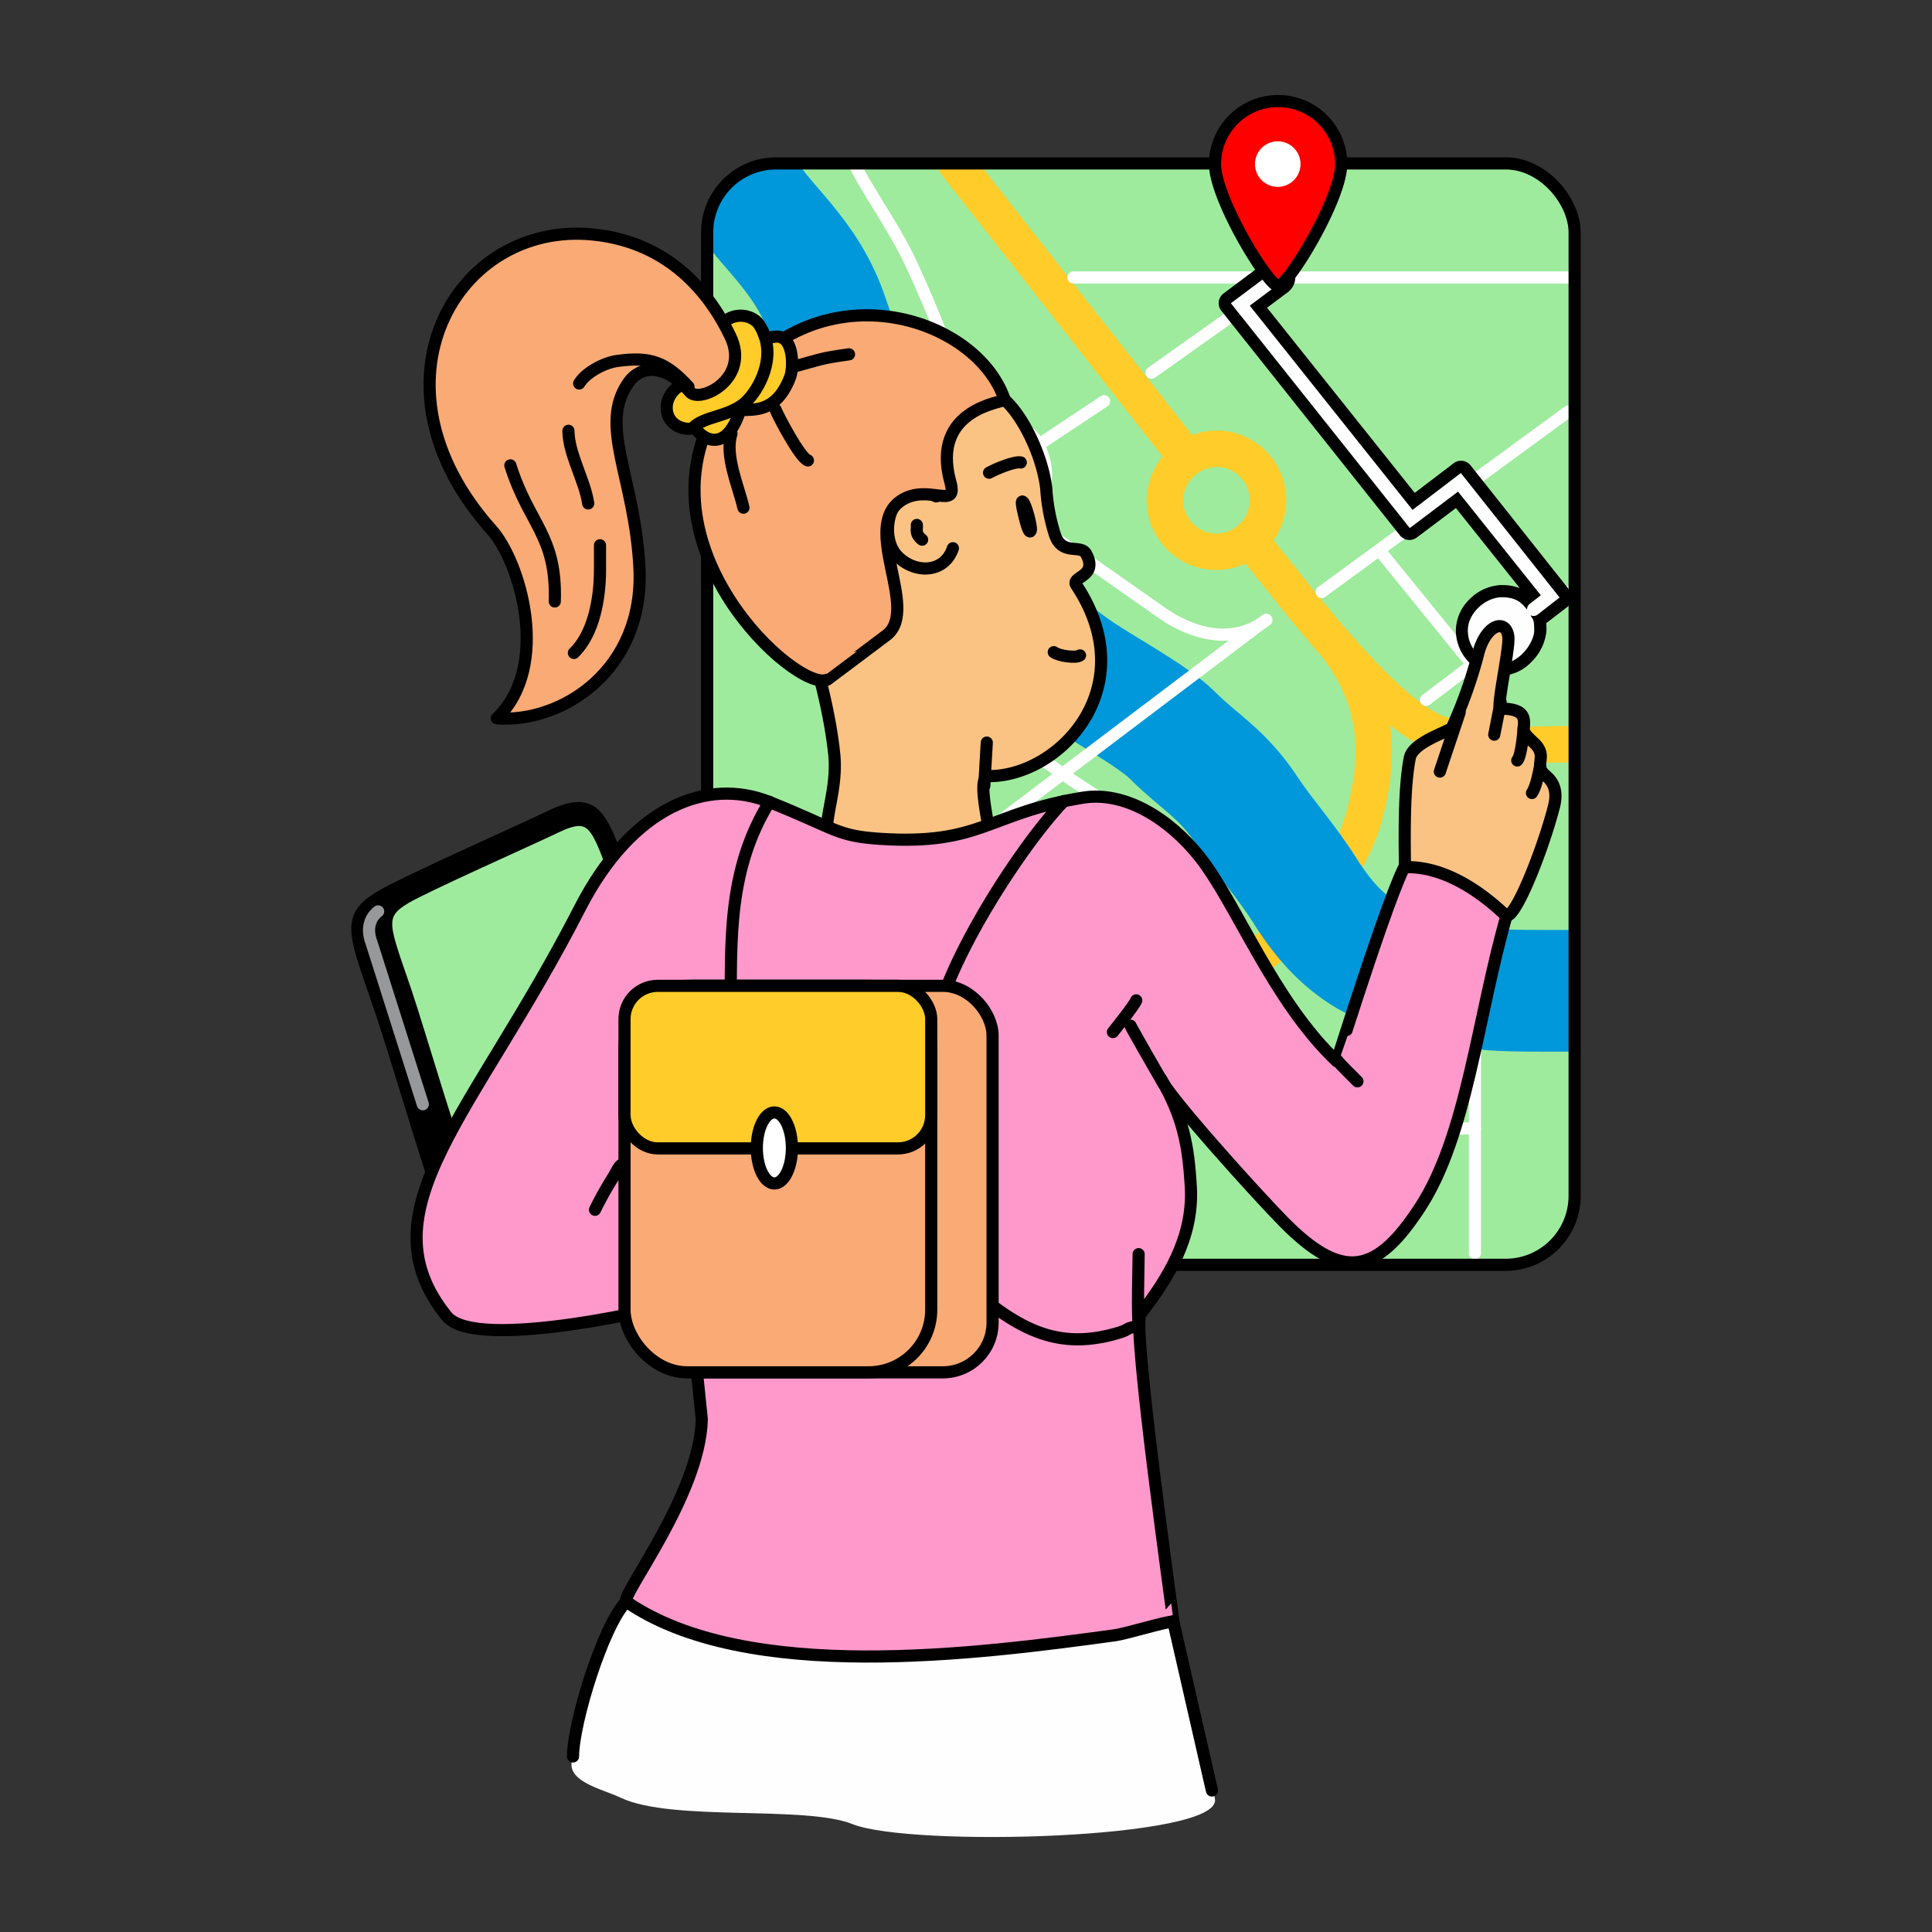 <?xml version="1.0" encoding="UTF-8"?> <svg xmlns="http://www.w3.org/2000/svg" xmlns:xlink="http://www.w3.org/1999/xlink" id="Layer_1" data-name="Layer 1" viewBox="0 0 450 450"><rect x="0" y="0" width="450" height="450" fill="#333333" stroke="none"/><defs><style>.cls-1,.cls-10,.cls-19,.cls-3,.cls-5,.cls-8,.cls-9{fill:none;}.cls-1{clip-rule:evenodd;}.cls-11,.cls-12,.cls-15,.cls-16,.cls-17,.cls-18,.cls-2,.cls-4,.cls-6{fill-rule:evenodd;}.cls-3{stroke:#000;}.cls-10,.cls-19,.cls-3,.cls-5,.cls-8,.cls-9{stroke-linecap:round;}.cls-19,.cls-3,.cls-5{stroke-linejoin:round;}.cls-19,.cls-3,.cls-5,.cls-9{stroke-width:2.83px;}.cls-4{fill:#9eeb9e;}.cls-5{stroke:#96989a;}.cls-6{fill:#fefefe;}.cls-7{clip-path:url(#clip-path);}.cls-8{stroke:#ffcc29;stroke-width:8.5px;}.cls-10,.cls-8,.cls-9{stroke-miterlimit:22.93;}.cls-19,.cls-9{stroke:#fff;}.cls-10{stroke:#0098da;stroke-width:28.35px;}.cls-11{fill:#fac384;}.cls-12{fill:#f9c;}.cls-13,.cls-16{fill:#f9aa75;}.cls-14,.cls-17{fill:#ffcc29;}.cls-15{fill:#fff;}.cls-18{fill:red;}</style><clipPath id="clip-path"><path class="cls-1" d="M350.7,38.06H180.78a16.11,16.11,0,0,0-16.07,16.06V278.53a16.11,16.11,0,0,0,16.07,16.06H350.7a16.11,16.11,0,0,0,16.07-16.06V54.12A16.11,16.11,0,0,0,350.7,38.06"></path></clipPath></defs><title>Thech Peeps_Location</title><path class="cls-2" d="M88.81,235.69c-6.3-18.54-8.49-21.94,0-26.94,6.05-3.56,31.49-14.8,39.3-18.56C139,185,140,190,145.73,205.51c5.91,15.93,12.5,33.46,13.64,41.33,1.8,12.32-32.45,55.88-54.51,37.84C103.2,283.32,92.68,247.08,88.81,235.69Z"></path><path class="cls-3" d="M88.81,235.69c-6.3-18.54-8.49-21.94,0-26.94,6.05-3.56,31.49-14.8,39.3-18.56C139,185,140,190,145.73,205.51c5.91,15.93,12.5,33.46,13.64,41.33,1.8,12.32-32.45,55.88-54.51,37.84C103.2,283.32,92.68,247.08,88.81,235.69Z"></path><path class="cls-4" d="M94.45,230.88c-5.09-15-6.86-17.74,0-21.78,4.89-2.88,28.76-13.47,35.07-16.5,8.77-4.23,9.58-.19,14.24,12.38,4.78,12.88,10.1,27.05,11,33.41,1.72,11.76-30.46,45.93-47.37,32.1C106.08,269.39,97.58,240.08,94.45,230.88Z"></path><path class="cls-3" d="M94.45,230.88c-5.09-15-6.86-17.74,0-21.78,4.89-2.88,28.76-13.47,35.07-16.5,8.77-4.23,9.58-.19,14.24,12.38,4.78,12.88,10.1,27.05,11,33.41,1.72,11.76-30.46,45.93-47.37,32.1C106.08,269.39,97.58,240.08,94.45,230.88Z"></path><path class="cls-5" d="M98.48,257.2,86.6,219.76c-1.69-4.28.35-6.66,1.48-7.48"></path><path class="cls-6" d="M133.47,409.15c-1.68,4,2.83-15,5.28-20.9,1.12-2.68,6.28-15,9.12-14,4.07,1.38,18,7.79,21.71,8.11,7.44.65,12.4,2.46,22,2.7,16.62.42,23.45.91,40-.55,3.45-.3,40-7.45,40.41-6.35,4.2,12.1,8.76,25.58,11,40.92,1.36,9.3-70.85,11.22-84.43,5.79-11.07-4.44-42-.51-53.92-6.12-4.76-2.24-13.51-3.9-11.13-9.6"></path><path class="cls-4" d="M350.7,38.06H180.78a16.11,16.11,0,0,0-16.07,16.06V278.53a16.11,16.11,0,0,0,16.07,16.06H350.7a16.11,16.11,0,0,0,16.07-16.06V54.12A16.11,16.11,0,0,0,350.7,38.06"></path><g class="cls-7"><line class="cls-8" x1="222.64" y1="38.06" x2="275.69" y2="105.7"></line><path class="cls-8" d="M283.75,104.52a12,12,0,1,1-12.42,12A12.21,12.21,0,0,1,283.75,104.52Z"></path><path class="cls-8" d="M291.29,126c9.35,11.28,31.27,41.19,44.41,45.1,11.28,3.36,19.25,2.24,31.07,2.24"></path><line class="cls-9" x1="366.77" y1="64.63" x2="250.02" y2="64.63"></line><line class="cls-9" x1="297.63" y1="65.95" x2="268.21" y2="86.81"></line><line class="cls-9" x1="307.83" y1="137.89" x2="365.3" y2="95.84"></line><line class="cls-9" x1="332.14" y1="163.02" x2="365.3" y2="137.89"></line><line class="cls-9" x1="330.1" y1="119.66" x2="290.33" y2="71.12"></line><line class="cls-9" x1="322.11" y1="129.19" x2="342.94" y2="154.84"></line><line class="cls-9" x1="343.31" y1="111.93" x2="363.6" y2="137.89"></line><path class="cls-8" d="M311.47,150.66c9,11.78,10.06,23.68,6.81,37.33-2.53,10.63-6.58,14.64-12.06,23.08-2.3,3.53-13.63,11.87-13.69,12.15l-89.44,71.37"></path><path class="cls-10" d="M172.49,43.2c4.94,9.35,15.31,15.58,20.4,30.92,2.16,6.51,11.36,30.86,14.79,36.2,18.88,29.4,15.07,25.64,42.25,45.39,5.42,3.93,18.53,10.88,23.21,15.61,6.18,6.21,11.56,8.73,17.46,17.76,3.44,5.25,9.21,11.78,13.33,18.34,10.69,17.05,21.51,19.75,42.49,22.94,3.32.51,14.27.42,18.54.42"></path><line class="cls-9" x1="343.54" y1="181.83" x2="343.54" y2="291.88"></line><line class="cls-9" x1="277.91" y1="244.9" x2="308.85" y2="288.92"></line><line class="cls-9" x1="290.52" y1="262.84" x2="343.54" y2="262.84"></line><line class="cls-9" x1="294.91" y1="144.38" x2="224.18" y2="197.86"></line><line class="cls-9" x1="257.16" y1="93.46" x2="197.31" y2="133.21"></line><path class="cls-9" d="M200,143.06c8,9.54,19.2,20,30.36,25.87,1,.54,16.22,10.45,17.1,11.3,4.54,3.2,19.29,11.89,20.9,16.38l17,24"></path><line class="cls-9" x1="258.65" y1="187.67" x2="231.82" y2="209.2"></line><line class="cls-9" x1="276.89" y1="208.6" x2="246.96" y2="232.09"></line><path class="cls-9" d="M199,38.06c2.29,5.21,9.25,14.89,13,22.88,6.14,13.12,9.29,22.32,13.89,35.15,1.66,4.65,11.06-1.19,16.06,7.48,2.34,5.64,2.26,8.82-.23,14.09-.93,2,.07,5.37,3,6.92l25.42,17.83c1.55,1.09,13.85,10.26,24.82,2"></path></g><rect class="cls-3" x="164.71" y="38.06" width="202.05" height="256.54" rx="16.07" ry="16.07"></rect><path class="cls-11" d="M243.69,113.75a44.39,44.39,0,0,0,2,10.74c1.7,5.08,6,2.19,7.29,4.51,2.94,5.4-3.64,5.24-2.28,7.3,15.71,23.7-3.85,44.5-20.38,44.48-3.82,0,2.42,18.56-.36,16.64l-36.86-.53c-1.91-5.34,2.17-12.38,1.19-21.43-2.29-21.1-11.75-39.87-11-52.08,1.83-30,34.36-44.76,50.67-30.3C238.32,96.93,242.77,106.11,243.69,113.75Z"></path><path class="cls-3" d="M243.69,113.75a44.39,44.39,0,0,0,2,10.74c1.7,5.08,6,2.19,7.29,4.51,2.94,5.4-3.64,5.24-2.28,7.3,15.71,23.7-3.85,44.5-20.38,44.48-3.82,0,2.42,18.56-.36,16.64l-36.86-.53c-1.91-5.34,2.17-12.38,1.19-21.43-2.29-21.1-11.75-39.87-11-52.08,1.83-30,34.36-44.76,50.67-30.3C238.32,96.93,242.77,106.11,243.69,113.75Z"></path><path class="cls-2" d="M240.11,123.47c-.13.58-.47.59-1.15-1.85-.31-1.14-1.37-5.18-.77-4.79C238.94,117.31,240.29,122.62,240.11,123.47Z"></path><path class="cls-3" d="M240.11,123.47c-.13.58-.47.59-1.15-1.85-.31-1.14-1.37-5.18-.77-4.79C238.94,117.31,240.29,122.62,240.11,123.47Z"></path><path class="cls-3" d="M237.76,107.72c-1.37-.33-5.75,1.48-7.15,2.27-.22.13-.15,0-.24.12"></path><path class="cls-3" d="M268.93,250c-.53-.05-5.91.36-6.22.79"></path><path class="cls-3" d="M218.06,115.62c-10.52-5-13.87,8.78-9.11,13.83,4,4.22,11,4.18,13-1.76"></path><path class="cls-3" d="M214.78,125.7c-1.82-1.44-1.08-2.5-1.23-3.43"></path><line class="cls-3" x1="229.26" y1="183.03" x2="229.84" y2="172.96"></line><path class="cls-12" d="M270.39,251.25c1.39,3.75,22.23,26.87,28.61,33.34,13.73,13.91,21.59,12.19,31.72-3.32,11-16.79,13.45-44.69,20.31-68.43,1.27-4.42-17.94-13.82-22.7-12.67-2.5.6-16.95,47-17,47-14.95-14.23-23.32-36.77-31.92-47.6-7.09-8.92-17.4-15.36-27.2-13.77-22,3.57-23.57,11.1-47.1,9.59-10.26-.66-10.24-2.31-25.89-8.59-14.34-5.76-31.94.88-44.18,24.76-24.75,48.29-50.85,70.4-31,95,6.9,8.57,52.28-2.36,56-3.53,0,0-2.68-26.88-3.2-30.82-.51-3.78-14.84,2.94-12.07-.68,1.84-2.4,9.47-13.71,8.82-17,2.82,5,9.87,76.06,9.87,76.06-.44,17.73-19.23,41.34-17.54,42.5,28,19.25,81.93,12.14,113.74,7.8,2.6-.35,12.14-3.27,13.64-3.2.11,0-9.7-69-7.67-71.62,6.15-7.95,12.37-17.59,11.74-29.45C276.83,266.83,275.56,260.15,270.39,251.25Z"></path><path class="cls-3" d="M270.39,251.25c1.39,3.75,22.23,26.87,28.61,33.34,13.73,13.91,21.59,12.19,31.72-3.32,11-16.79,13.45-44.69,20.31-68.43,1.27-4.42-17.94-13.82-22.7-12.67-2.5.6-16.95,47-17,47-14.95-14.23-23.32-36.77-31.92-47.6-7.09-8.92-17.4-15.36-27.2-13.77-22,3.57-23.57,11.1-47.1,9.59-10.26-.66-10.24-2.31-25.89-8.59-14.34-5.76-31.94.88-44.18,24.76-24.75,48.29-50.85,70.4-31,95,6.9,8.57,52.28-2.36,56-3.53,0,0-2.68-26.88-3.2-30.82-.51-3.78-14.84,2.94-12.07-.68,1.84-2.4,9.47-13.71,8.82-17,2.82,5,9.87,76.06,9.87,76.06-.44,17.73-19.23,41.34-17.54,42.5,28,19.25,81.93,12.14,113.74,7.8,2.6-.35,12.14-3.27,13.64-3.2.11,0-9.7-69-7.67-71.62,6.15-7.95,12.37-17.59,11.74-29.45C276.83,266.83,275.56,260.15,270.39,251.25Z"></path><path class="cls-3" d="M245.44,151.9c1.14.89,5.28,1.45,6.12.75"></path><path class="cls-3" d="M144.74,271.48c-.2-.57-1.58,2.19-1.85,2.61a80.56,80.56,0,0,0-4.31,7.69"></path><path class="cls-3" d="M271.21,252.7c-.41-.55-7.72-13.33-7.88-13.79"></path><path class="cls-3" d="M259.22,240.39c.52-.67,5-6.22,5.43-7.39"></path><path class="cls-3" d="M265.33,308.87c-.55-1-.08-15.86-.12-16.75"></path><path class="cls-3" d="M316.17,251.86c-1.17-1.2-3.93-3.84-4.69-4.88"></path><path class="cls-3" d="M154.64,258.4c.13-.36-3.71-13.84-2.28-20.73"></path><path class="cls-3" d="M145.89,373c-5.5,5.64-12.42,28.44-12.42,36.11"></path><line class="cls-3" x1="273.27" y1="377.64" x2="282.28" y2="417.04"></line><path class="cls-3" d="M247.8,186.59c-10.84,11.28-30.56,42.25-30.56,56.66"></path><path class="cls-3" d="M179.22,186.77c-9.64,15.63-9,31.85-9,49.59"></path><path class="cls-3" d="M222.82,297.54c12.35,10.09,21.52,17.91,38,12.81,2.25-.7,1.37-1.07,4.51-1.48"></path><rect class="cls-13" x="149.95" y="229.62" width="81.24" height="90.02" rx="11.57" ry="11.57"></rect><rect class="cls-3" x="149.95" y="229.62" width="81.24" height="90.02" rx="11.57" ry="11.57"></rect><rect class="cls-13" x="145.46" y="229.62" width="71.44" height="90.02" rx="14.6" ry="14.6"></rect><rect class="cls-3" x="145.46" y="229.62" width="71.44" height="90.02" rx="14.6" ry="14.6"></rect><rect class="cls-14" x="145.46" y="229.62" width="71.44" height="37.86" rx="7.74" ry="7.74"></rect><rect class="cls-3" x="145.46" y="229.62" width="71.44" height="37.86" rx="7.74" ry="7.74"></rect><path class="cls-15" d="M180.37,259.11c2.25,0,4.08,3.7,4.08,8.27s-1.83,8.27-4.08,8.27-4.09-3.71-4.09-8.27S178.11,259.11,180.37,259.11Z"></path><path class="cls-3" d="M180.37,259.11c2.25,0,4.08,3.7,4.08,8.27s-1.83,8.27-4.08,8.27-4.09-3.71-4.09-8.27S178.11,259.11,180.37,259.11Z"></path><path class="cls-16" d="M234,93.08c-6.86-20.27-46.34-32-66.55,1.2-19.89,32.71,18.17,67.05,25.2,64.05.05,0,14.05-10.55,14.05-10.55,7.31-6.21-6-24.78,3.06-31.09,6.19-4.28,13.46,2.33,11.62-4.33C216.54,94.93,234.19,93.71,234,93.08Z"></path><path class="cls-3" d="M234,93.08c-6.86-20.27-46.34-32-66.55,1.2-19.89,32.71,18.17,67.05,25.2,64.05.05,0,14.05-10.55,14.05-10.55,7.31-6.21-6-24.78,3.06-31.09,6.19-4.28,13.46,2.33,11.62-4.33C216.54,94.93,234.19,93.71,234,93.08Z"></path><path class="cls-17" d="M172.25,96c.55-1.61,7.87,2.11,11.77-8.13.93-2.44.82-10-3.49-9.45-3.65.44-1.31,1-3.7-2.78-1.91-3-8.85-3.68-10.79,4-1.38,5.49-3.46,8.16-7.08,9.88-5,2.39-5,9.28.6,10.29,2.34.42,2.58-1.16,2.46-.24S168.4,107.29,172.25,96Z"></path><path class="cls-3" d="M172.25,96c.55-1.61,7.87,2.11,11.77-8.13.93-2.44.82-10-3.49-9.45-3.65.44-1.31,1-3.7-2.78-1.91-3-8.85-3.68-10.79,4-1.38,5.49-3.46,8.16-7.08,9.88-5,2.39-5,9.28.6,10.29,2.34.42,2.58-1.16,2.46-.24S168.4,107.29,172.25,96Z"></path><path class="cls-16" d="M170.1,78.3c-5.82-12.09-15.9-22.06-32-23.68-31.92-3.22-53.9,34.91-23.59,68.79,6.66,7.43,13.88,31.72,1.21,43.9,15.16,1.18,34.4-11.29,33.22-35-1.05-21.21-9.73-33.24-2.46-43.36,2.6-3.61,8.2-4.61,14.23,2.37C163.09,94,174.87,88.21,170.1,78.3Z"></path><path class="cls-3" d="M170.1,78.3c-5.82-12.09-15.9-22.06-32-23.68-31.92-3.22-53.9,34.91-23.59,68.79,6.66,7.43,13.88,31.72,1.21,43.9,15.16,1.18,34.4-11.29,33.22-35-1.05-21.21-9.73-33.24-2.46-43.36,2.6-3.61,8.2-4.61,14.23,2.37C163.09,94,174.87,88.21,170.1,78.3Z"></path><path class="cls-3" d="M161.46,99.58c2.53-2.61,8-2.45,11.89-5.63,2.53-2.06,7.48-9.48,4.42-16.57"></path><path class="cls-3" d="M118.87,108.39c4.36,13.84,10.84,16.3,10.35,31.7"></path><path class="cls-3" d="M133.67,152.08c4.74-4.58,6.08-13,6.08-19.28V127"></path><path class="cls-3" d="M137,117.26c-.75-5.3-4.6-11.6-4.6-16.92"></path><path class="cls-3" d="M160.36,90.08c-5.28-5.73-8.82-7.09-16.65-6-3,.43-7.23,2.63-8.81,5.24"></path><path class="cls-3" d="M170.37,101c-1.62,5.11,1.62,12.19,2.79,17.25"></path><path class="cls-3" d="M180.65,95.42c.68,1.7,5.77,11.36,7.53,11.82"></path><path class="cls-3" d="M184.63,85.47c6.64-1.79,6.32-2,13.12-2.94"></path><path class="cls-6" d="M349.68,139.1c3.36,0,4.62,1.13,6,2.89a1.55,1.55,0,0,1,.62-1.34l2.58-2-19.28-24.14L328.36,123,286.69,70.63l9.7-7.26a1.55,1.55,0,0,1,1.85,2.48L291.1,71.2,329,118.76l11.26-8.59,23,29-5.14,4a1.55,1.55,0,0,1-1.64.13c.56,1.07.87.78.87,3.56s-3.46,7.74-7.74,7.74a7.74,7.74,0,0,1-7.73-7.74c0-4.27,4.38-7.73,7.73-7.73"></path><path class="cls-2" d="M349.68,139.1c3.36,0,4.62,1.13,6,2.89a1.55,1.55,0,0,1,.62-1.34l2.58-2-19.28-24.14L328.36,123,286.69,70.63l9.7-7.26a1.55,1.55,0,0,1,1.85,2.48L291.1,71.2,329,118.76l11.26-8.59,23,29-5.14,4a1.55,1.55,0,0,1-1.64.13c.56,1.07.87.78.87,3.56s-3.46,7.74-7.74,7.74a7.74,7.74,0,0,1-7.73-7.74c0-4.27,4.38-7.73,7.73-7.73m0-2.84A10.84,10.84,0,0,1,354,137l-14.89-18.66-9.09,6.84a2.82,2.82,0,0,1-4-.55h0L284.48,72.39a2.83,2.83,0,0,1,.45-4,1.37,1.37,0,0,1,.21-.15l9.55-7.16a4.38,4.38,0,0,1,3.24-.83,4.3,4.3,0,0,1,2.62,1.4h0a2.78,2.78,0,0,1,.49.65,4.34,4.34,0,0,1-.79,5.52h0a2.72,2.72,0,0,1-.51.4l-4.62,3.46,34.4,43.12,9.06-6.9a2.83,2.83,0,0,1,3.93.48h0l23,29a2.83,2.83,0,0,1-.46,4,.71.71,0,0,1-.14.1l-4.75,3.66c0,.45.05,1,.05,1.67a11.63,11.63,0,0,1-3.54,7.39,10.06,10.06,0,0,1-7,3.18,10.57,10.57,0,0,1-10.57-10.57,10.28,10.28,0,0,1,3.18-7.22A11,11,0,0,1,349.68,136.26Z"></path><path class="cls-18" d="M297.71,23.54a14.68,14.68,0,0,1,14.68,14.68c0,8.11-12.36,28.38-14.68,28.38S283,46.33,283,38.22A14.68,14.68,0,0,1,297.71,23.54Z"></path><path class="cls-3" d="M297.71,23.54a14.68,14.68,0,0,1,14.68,14.68c0,8.11-12.36,28.38-14.68,28.38S283,46.33,283,38.22A14.68,14.68,0,0,1,297.71,23.54Z"></path><path class="cls-15" d="M297.61,34.33a3.89,3.89,0,1,1-3.89,3.89A3.89,3.89,0,0,1,297.61,34.33Z"></path><path class="cls-19" d="M297.61,34.33a3.89,3.89,0,1,1-3.89,3.89A3.89,3.89,0,0,1,297.61,34.33Z"></path><path class="cls-11" d="M328.37,176.53c.75-3.73,9.09-6.07,9.84-7.07a107.56,107.56,0,0,0,6-16.82c1.62-7,6.41-8.77,7.1-4.47.42,2.6-2.87,16.89-1.84,16.89,5.12,0,5.79,1.7,5.44,4.4-.15,1.17.58,1.86,2.43,3.61,3.3,3.13-.12,4.93,2.38,7.29.92.87,3.48,2.57,2.23,7.49-2.61,10.18-9.31,27.1-11.31,25.29-2.16-1.95-12-11.55-23.43-11.15C327.31,199.46,326.72,184.82,328.37,176.53Z"></path><path class="cls-3" d="M328.37,176.53c.75-3.73,9.09-6.07,9.84-7.07a107.56,107.56,0,0,0,6-16.82c1.62-7,6.41-8.77,7.1-4.47.42,2.6-2.87,16.89-1.84,16.89,5.12,0,5.79,1.7,5.44,4.4-.15,1.17.58,1.86,2.43,3.61,3.3,3.13-.12,4.93,2.38,7.29.92.87,3.48,2.57,2.23,7.49-2.61,10.18-9.31,27.1-11.31,25.29-2.16-1.95-12-11.55-23.43-11.15C327.31,199.46,326.72,184.82,328.37,176.53Z"></path><line class="cls-3" x1="339.98" y1="165.94" x2="335.37" y2="179.72"></line><line class="cls-3" x1="349.53" y1="163.55" x2="348.04" y2="171.12"></line><path class="cls-3" d="M354.88,169.46c-.05,1.11-.49,6.48-1.48,7.67"></path><path class="cls-3" d="M358.7,178.47c-.23,1.37-.91,4.82-1.88,6.24"></path></svg> 